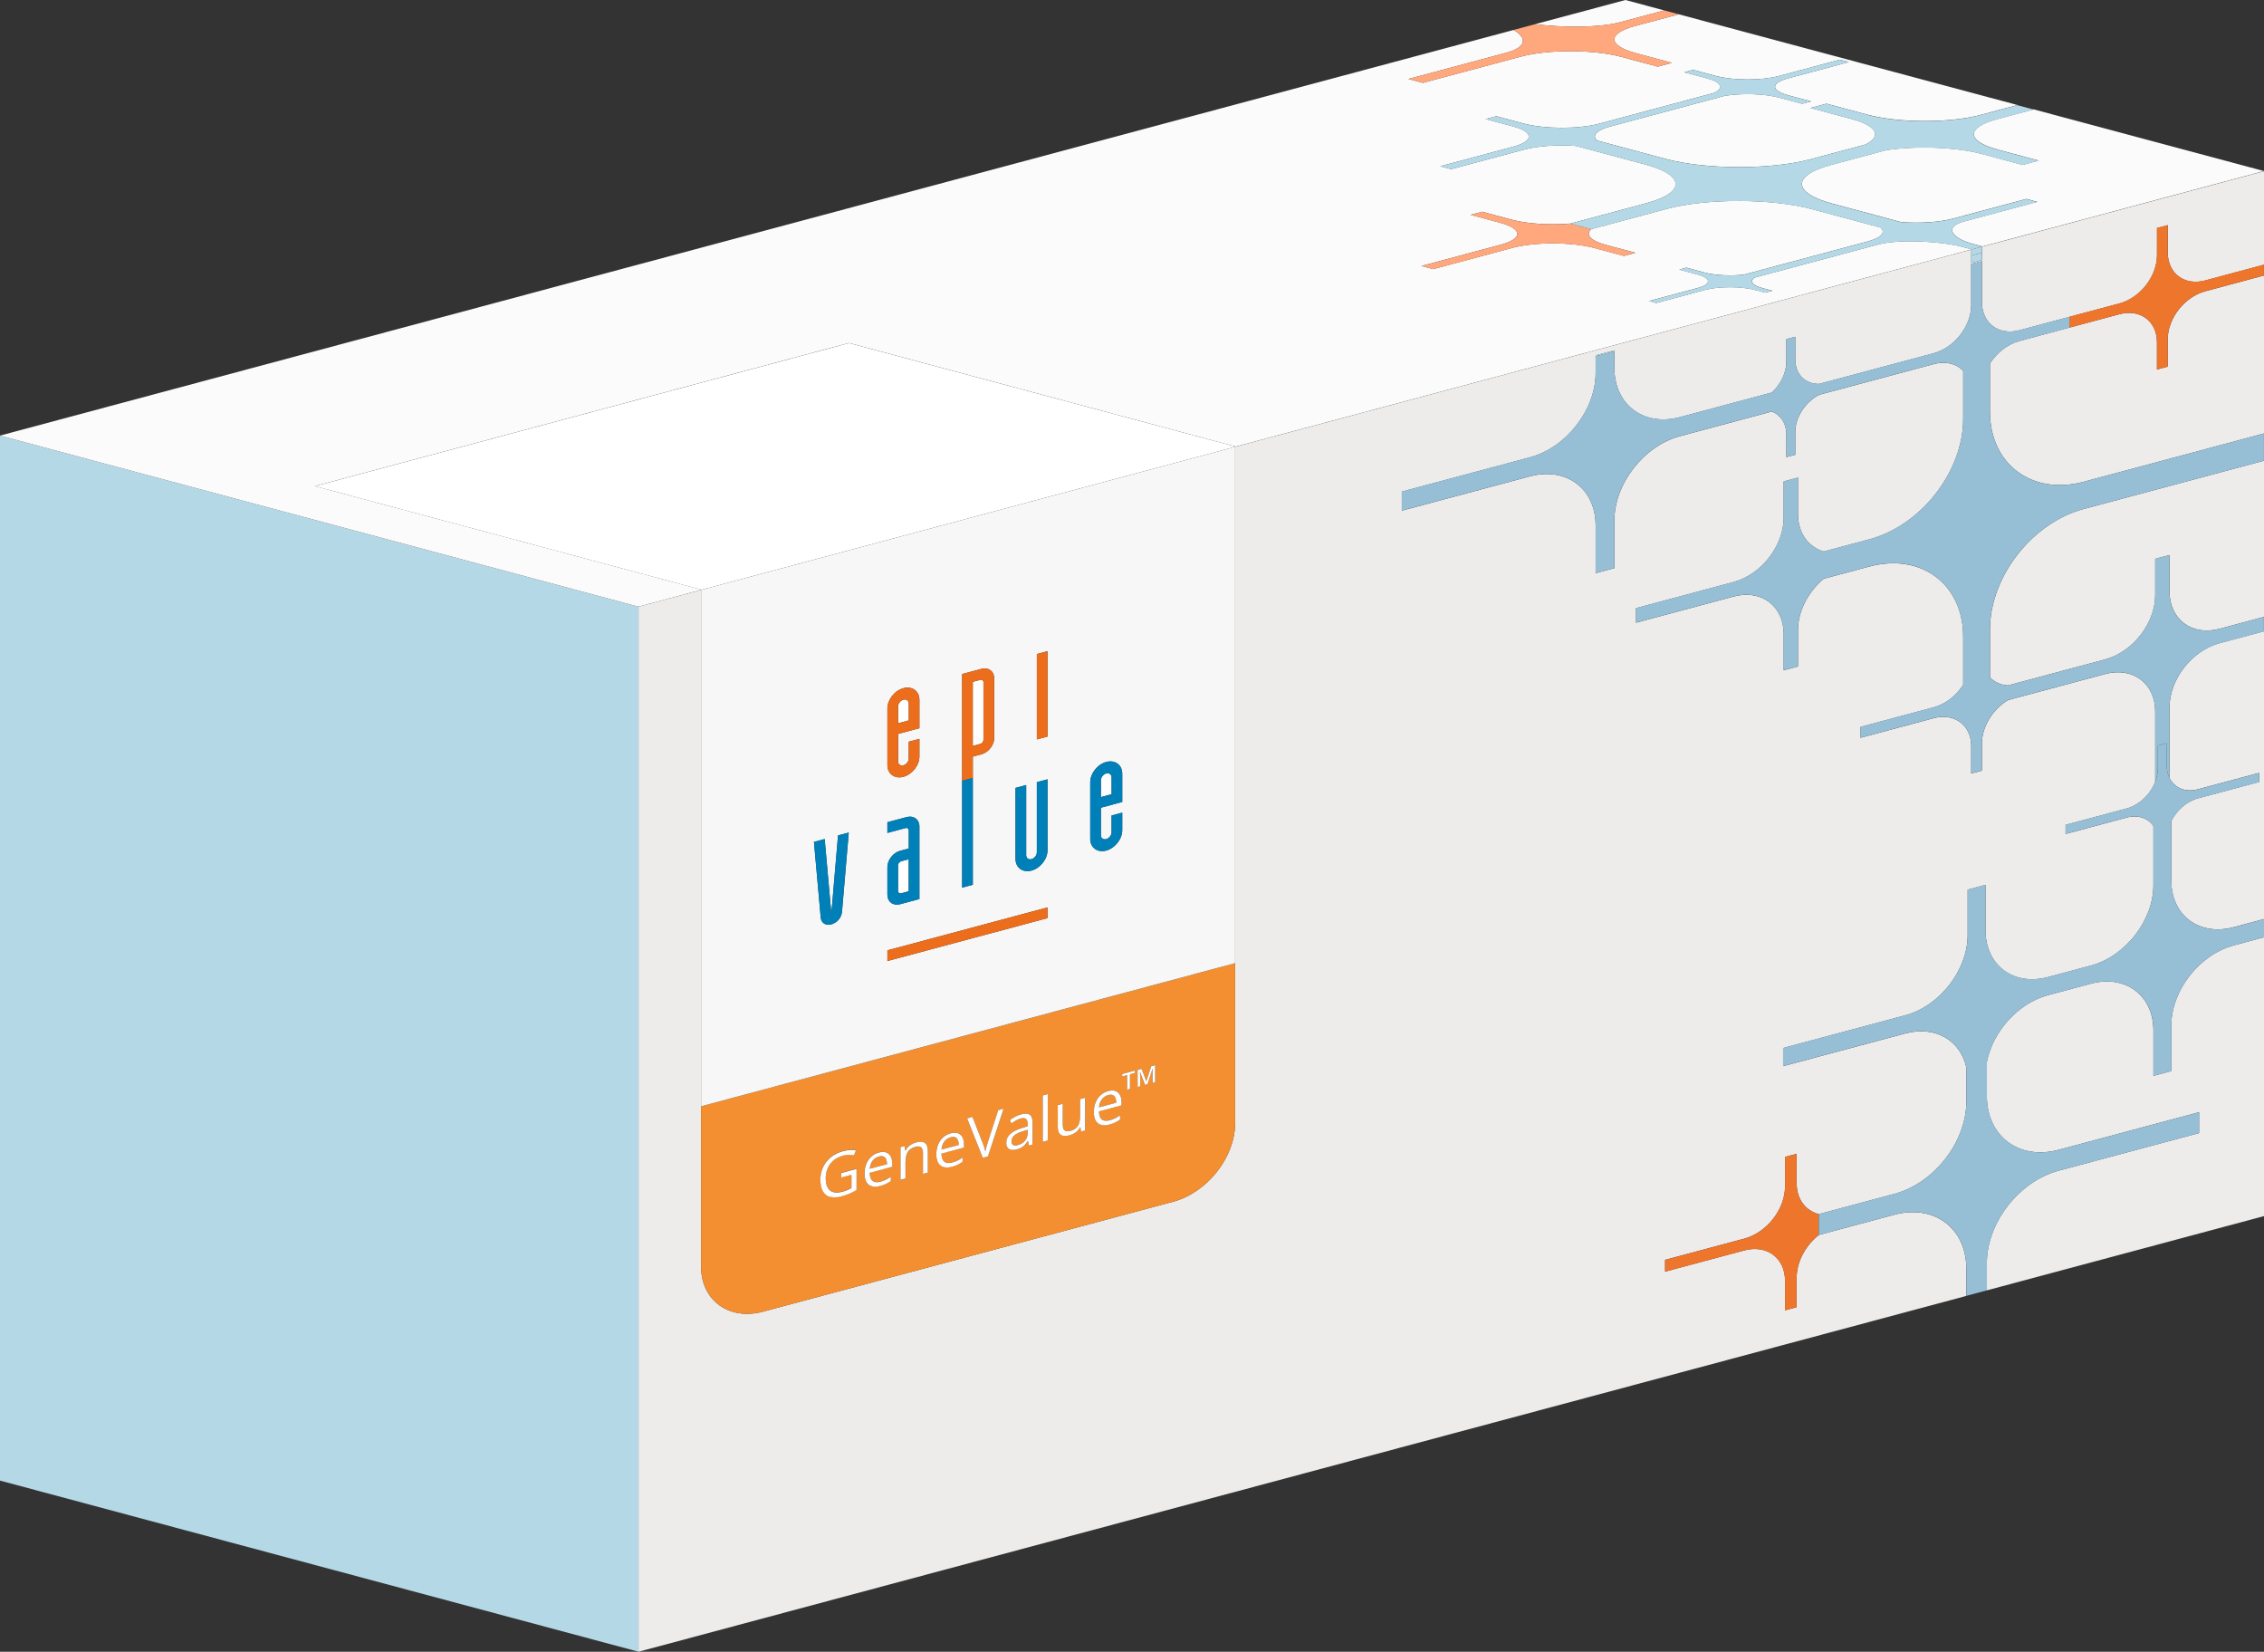 <?xml version="1.0" encoding="UTF-8"?> <svg xmlns="http://www.w3.org/2000/svg" id="_Слой_2" data-name="Слой 2" viewBox="0 0 552.76 403.23"><rect x="0" y="0" width="552.76" height="403.23" fill="#333333" stroke="none"/><defs><style> .cls-1 { fill: #fff; } .cls-2 { fill: #96bfd6; } .cls-3 { fill: #0080b8; } .cls-4 { fill: #ed752c; } .cls-5 { fill: #ec6d1b; } .cls-6 { fill: #b4d8e6; } .cls-7 { fill: #f38f30; } .cls-8 { fill: #fbfbfb; } .cls-9 { fill: #ffa87d; } .cls-10 { fill: #edeceb; } .cls-11 { fill: #f7f7f7; } </style></defs><g id="Layer_1" data-name="Layer 1"><g><polygon class="cls-6" points="155.91 403.23 0 361.45 0 106.34 155.91 148.11 155.91 403.23"></polygon><g><path class="cls-8" d="m374.82,5.9l22.03-5.9,9.48,2.54-10.72,2.87c-5.12,1.37-13.88,1.37-20.8.49Zm112.97,30.63l9.97,2.67-3.92,1.05-9.97-2.67c-6.37-1.71-15.93-2.02-23.34-.93l-13.4,3.59c-9.69,2.6-9.57,6.84.29,9.48l16.78,4.5c4.39.33,9.26.04,12.67-.87l17.88-4.79,2.66.71-17.88,4.79c-5.06,1.36-2.96,4.12,2.18,5.49l2.32.62,68.72-18.41-56.22-15.06-8.97,2.4c-7.59,2.03-7.49,5.36.23,7.42Zm-331.89,111.57l15.41-4.13-94.42-25.3,130.39-34.94,94.42,25.3,179.72-48.15-2.32-.62c-5.14-1.38-15.44-1.94-20.5-.58l-30.17,8.08c-1.34.85-.7,1.87,1.91,2.58l2.4.64-1.74.47-2.4-.64c-3.43-.92-8.94-.93-12.31-.03l-11.92,3.19-1.77-.48,11.92-3.19c3.37-.9,3.33-2.38-.1-3.3l-4.43-1.19,1.74-.47,4.43,1.19c2.62.7,6.44.87,9.61.51l30.17-8.08c3.41-.91,4.48-2.22,3.24-3.4l-16.78-4.5c-9.85-2.64-25.7-2.67-35.39-.08l-18.46,4.95c-1.54,1.31-.36,2.81,3.56,3.86l7.2,1.93-2.83.76-7.2-1.93c-5.57-1.49-14.53-1.51-20-.04l-19.37,5.19-2.88-.77,19.37-5.19c5.48-1.47,5.41-3.87-.16-5.36l-7.2-1.93,2.83-.76,7.2,1.93c3.92,1.05,9.51,1.37,14.39.95l18.46-4.95c9.69-2.6,9.57-6.84-.29-9.48l-16.78-4.5c-4.39-.33-9.26-.05-12.67.87l-17.88,4.79-2.66-.71,17.88-4.79c5.06-1.36,4.99-3.57-.15-4.95l-6.65-1.78,2.62-.7,6.65,1.78c5.14,1.38,13.41,1.4,18.47.04l27.95-7.49c2.54-1.12,1.97-2.61-1.69-3.59l-5.54-1.48,2.18-.58,5.54,1.48c4.28,1.15,11.17,1.16,15.39.03l14.9-3.99,2.22.59-14.9,3.99c-4.21,1.13-4.16,2.98.13,4.12l5.54,1.48-2.18.58-5.54-1.48c-3.66-.98-9.21-1.13-13.38-.45l-27.95,7.49c-3.41.91-4.48,2.22-3.24,3.4l16.78,4.5c9.85,2.64,25.7,2.67,35.39.08l13.4-3.59c4.06-1.99,2.89-4.55-3.47-6.25l-9.97-2.67,3.92-1.05,9.97,2.67c7.71,2.07,20.11,2.09,27.7.06l8.97-2.4L409.88,3.49l-10.72,2.87c-6.74,1.81-6.65,4.76.2,6.6l8.86,2.38-3.49.93-8.86-2.38c-6.85-1.84-17.88-1.86-24.62-.05l-23.84,6.39-3.55-.95,23.84-6.39c5.12-1.37,5.13-3.72,1.83-5.57L0,106.34l155.91,41.77Z"></path><polygon class="cls-1" points="76.9 118.68 171.31 143.98 301.71 109.04 207.29 83.75 76.9 118.68"></polygon><path class="cls-9" d="m383.42,54.59h.03c-4.88.41-10.47.09-14.39-.96l-7.2-1.93-2.83.76,7.2,1.93c5.57,1.49,5.64,3.89.16,5.36l-19.37,5.19,2.88.77,19.37-5.19c5.48-1.47,14.44-1.45,20,.04l7.2,1.93,2.83-.76-7.2-1.93c-3.92-1.05-5.1-2.55-3.56-3.86h-.03s-5.1-1.36-5.1-1.36Z"></path><path class="cls-9" d="m367.71,12.89l-23.84,6.39,3.55.95,23.84-6.39c6.74-1.81,17.77-1.78,24.62.05l8.86,2.38,3.49-.93-8.86-2.38c-6.85-1.84-6.94-4.79-.2-6.6l10.72-2.87-3.55-.95-10.72,2.87c-5.12,1.37-13.88,1.37-20.8.49l-5.28,1.41c3.29,1.85,3.29,4.2-1.83,5.57Z"></path><path class="cls-6" d="m455.88,27.99l-9.97-2.67-3.92,1.05,9.97,2.67c6.37,1.71,7.53,4.27,3.47,6.25l-13.4,3.59c-9.69,2.6-25.54,2.56-35.39-.08l-16.78-4.5c-1.24-1.18-.17-2.48,3.24-3.4l27.95-7.49c4.17-.68,9.72-.53,13.38.45l5.54,1.48,2.18-.58-5.54-1.48c-4.28-1.15-4.34-2.99-.13-4.12l14.9-3.99-2.22-.59-14.9,3.99c-4.21,1.13-11.1,1.11-15.39-.03l-5.54-1.48-2.18.58,5.54,1.48c3.66.98,4.22,2.47,1.69,3.59l-27.95,7.49c-5.06,1.36-13.33,1.34-18.47-.04l-6.65-1.78-2.62.7,6.65,1.78c5.14,1.38,5.21,3.59.15,4.95l-17.88,4.79,2.66.71,17.88-4.79c3.41-.91,8.28-1.2,12.67-.87l16.78,4.5c9.85,2.64,9.98,6.89.29,9.48l-18.46,4.95h-.03s5.1,1.37,5.1,1.37h.03s18.46-4.95,18.46-4.95c9.69-2.6,25.54-2.56,35.39.08l16.78,4.5c1.24,1.18.17,2.48-3.24,3.4l-30.17,8.08c-3.17.36-6.99.19-9.61-.51l-4.43-1.19-1.74.47,4.43,1.19c3.43.92,3.47,2.4.1,3.3l-11.92,3.19,1.77.48,11.92-3.19c3.37-.9,8.88-.89,12.31.03l2.4.64,1.74-.47-2.4-.64c-2.62-.7-3.25-1.73-1.91-2.58l30.17-8.08c5.06-1.36,15.36-.79,20.5.58l2.32.62,2.62-.7-2.32-.62c-5.14-1.38-7.24-4.14-2.18-5.49l17.88-4.79-2.66-.71-17.88,4.79c-3.41.91-8.28,1.2-12.67.87l-16.78-4.5c-9.85-2.64-9.98-6.89-.29-9.48l13.4-3.59c7.41-1.09,16.97-.78,23.34.93l9.97,2.67,3.92-1.05-9.97-2.67c-7.71-2.07-7.81-5.39-.23-7.42l8.97-2.4-3.99-1.07-8.97,2.4c-7.59,2.03-19.99,2.01-27.7-.06Z"></path></g><g><path class="cls-10" d="m508.75,124.26l44.01-11.79v38.12l-10.86,2.91c-6.74,1.81-12.21-2.28-12.21-9.14v-8.87l-3.49.93v8.87c0,6.85-5.47,13.88-12.21,15.68l-23.72,6.36c-1.76-.1-3.29-.79-4.41-1.94v-11.73c0-12.85,10.25-26.02,22.9-29.41Zm-28.67,185.42c0-9.85-7.86-15.74-17.55-13.14l-18.46,4.95c-3.21,2.53-5.41,6.51-5.41,10.43v7.2l-2.83.76v-7.2c0-5.57-4.44-8.89-9.92-7.43l-19.37,5.19v-2.88l19.37-5.19c5.48-1.47,9.92-7.17,9.92-12.74v-7.2l2.83-.76v7.2c0,3.92,2.2,6.72,5.42,7.53l18.46-4.95c9.69-2.6,17.55-12.69,17.55-22.54v-8.29c-1.45-6.65-7.58-10.29-14.94-8.32l-29.8,7.98v-4.43l29.8-7.98c8.43-2.26,15.26-11.04,15.26-19.6v-11.08l4.36-1.17v11.08c0,8.57,6.83,13.68,15.26,11.42l10.47-2.8c8.43-2.26,15.26-11.04,15.26-19.6v-14.5c-1.33-1.9-3.76-2.77-6.54-2.02l-14.9,3.99v-2.22l14.9-3.99c3.12-.84,5.79-3.45,6.98-6.49v-17.2c0-6.85-5.47-10.95-12.21-9.14l-23.72,6.36c-3.69,2.19-6.37,6.42-6.37,10.57v6.65l-2.62.7v-6.65c0-5.14-4.1-8.21-9.16-6.85l-17.88,4.79v-2.66l17.88-4.79c2.92-.78,5.52-2.87,7.2-5.49v-11.73c0-12.85-10.25-20.52-22.9-17.14l-11.14,2.98c-3.76,3.12-6.3,7.87-6.3,12.55v8.87l-3.49.93v-8.87c0-6.85-5.47-10.95-12.21-9.14l-23.84,6.39v-3.55l23.84-6.39c6.74-1.81,12.21-8.83,12.21-15.68v-8.87l3.49-.93v8.87c0,4.68,2.55,8.06,6.3,9.17l11.14-2.98c12.64-3.39,22.9-16.55,22.9-29.41v-11.73c-1.68-1.72-4.27-2.42-7.2-1.63l-27.95,7.49c-3.35,1.72-5.85,5.44-5.85,9.1v5.54l-2.18.58v-5.54c0-2.75-1.41-4.78-3.54-5.59l-22.41,6.01c-8.85,2.37-16.03,11.59-16.03,20.58v11.64l-4.58,1.23v-11.64c0-9-7.18-14.37-16.03-12l-31.29,8.38v-4.65l31.29-8.38c8.85-2.37,16.03-11.59,16.03-20.58v-4.31l4.58-1.23v4.31c0,9,7.18,14.37,16.03,12l22.41-6.01c2.12-1.95,3.54-4.74,3.54-7.49v-5.54l2.18-.58v5.54c0,3.66,2.5,6.05,5.85,5.97l27.95-7.49c5.06-1.36,9.16-6.62,9.16-11.76v-10.02l2.62-.7v10.02c0,5.14,4.1,8.21,9.16,6.85l12.21-3.27,12.21-3.27c5.06-1.36,9.16-6.62,9.16-11.76v-6.65l2.62-.7v6.65c0,5.14,4.1,8.21,9.16,6.85l14.35-3.85v-22.83l-68.87,18.45v3.27l-2.62.7v-3.27l-179.72,48.15v126.05h0s0,39.23,0,39.23c-.11,8.29-6.86,16.79-15.15,19.01l-100.1,26.82c-8.35,2.24-15.15-2.74-15.15-11.09v-39.04h0v-126.05l-15.26,4.09v255.12l324.17-86.86v-6.68Zm49.17-226.82v6.65l-2.62.7v-6.65c0-5.14-4.1-8.21-9.16-6.85l-12.21,3.27-12.21,3.27c-2.92.78-5.52,2.87-7.2,5.49v11.73c0,12.85,10.25,20.52,22.9,17.14l44.01-11.79v-38.56l-14.35,3.85c-5.06,1.36-9.16,6.62-9.16,11.76Zm.87,167.53v11.08l-4.36,1.17v-11.08c0-8.57-6.83-13.68-15.26-11.42l-10.47,2.8c-7.35,1.97-13.49,8.9-14.94,16.32v8.29c0,9.85,7.86,15.74,17.55,13.14l34.27-9.18v5.1l-34.27,9.18c-9.69,2.6-17.55,12.69-17.55,22.54v6.68l67.67-18.13v-68.07l-7.38,1.98c-8.43,2.26-15.26,11.04-15.26,19.6Zm-.44-77.67v17.2c1.19,2.4,3.86,3.59,6.98,2.75l14.9-3.99v2.22l-14.9,3.99c-2.78.75-5.21,2.91-6.54,5.53v14.5c0,8.57,6.83,13.68,15.26,11.42l7.38-1.98v-70.25l-10.86,2.91c-6.74,1.81-12.21,8.83-12.21,15.68Z"></path><path class="cls-4" d="m444.03,296.41h.03c-3.21-.82-5.42-3.61-5.42-7.53v-7.2l-2.83.76v7.2c0,5.57-4.44,11.27-9.92,12.74l-19.37,5.19v2.88l19.37-5.19c5.48-1.47,9.92,1.86,9.92,7.43v7.2l2.83-.76v-7.2c0-3.92,2.2-7.9,5.41-10.43h-.03s0-5.09,0-5.09Z"></path><path class="cls-4" d="m529.24,61.59v-6.65l-2.62.7v6.65c0,5.14-4.1,10.41-9.16,11.76l-12.21,3.27v2.66l12.21-3.27c5.06-1.36,9.16,1.71,9.16,6.85v6.65l2.62-.7v-6.65c0-5.14,4.1-10.41,9.16-11.76l14.35-3.85v-2.66l-14.35,3.85c-5.06,1.36-9.16-1.71-9.16-6.85Z"></path><path class="cls-2" d="m485.85,100.48v-11.73c1.68-2.62,4.27-4.71,7.2-5.49l12.21-3.27v-2.66l-12.21,3.27c-5.06,1.36-9.16-1.71-9.16-6.85v-10.02l-2.62.7v10.02c0,5.14-4.1,10.41-9.16,11.76l-27.95,7.49c-3.35.08-5.85-2.31-5.85-5.97v-5.54l-2.18.58v5.54c0,2.75-1.41,5.54-3.54,7.49l-22.41,6.01c-8.85,2.37-16.03-3-16.03-12v-4.08l-4.58,1.23v4.08c0,9-7.18,18.21-16.03,20.58l-31.29,8.38v4.65l31.29-8.38c8.85-2.37,16.03,3,16.03,12v11.64l4.58-1.23v-11.64c0-9,7.18-18.21,16.03-20.58l22.41-6.01c2.12.81,3.54,2.84,3.54,5.59v5.54l2.18-.58v-5.54c0-3.66,2.5-7.39,5.85-9.1l27.95-7.49c2.92-.78,5.52-.08,7.2,1.63v11.73c0,12.85-10.25,26.02-22.9,29.41l-11.14,2.98c-3.76-1.11-6.3-4.49-6.3-9.17v-8.87l-3.49.93v8.87c0,6.85-5.47,13.88-12.21,15.68l-23.84,6.39v3.55l23.84-6.39c6.74-1.81,12.21,2.29,12.21,9.14v8.87l3.49-.93v-8.87c0-4.68,2.55-9.43,6.3-12.55l11.14-2.98c12.64-3.39,22.9,4.28,22.9,17.14v11.73c-1.68,2.62-4.27,4.71-7.2,5.49l-17.88,4.79v2.66l17.88-4.79c5.06-1.36,9.16,1.71,9.16,6.85v6.65l2.62-.7v-6.65c0-4.15,2.68-8.38,6.37-10.57l23.72-6.36c6.74-1.81,12.21,2.28,12.21,9.14v17.2c.42-1.07.65-2.19.65-3.31v-5.54l2.18-.58v5.54c0,1.12.24,2.11.65,2.96v-17.2c0-6.85,5.47-13.88,12.21-15.68l10.86-2.91v-3.55l-10.86,2.91c-6.74,1.81-12.21-2.28-12.21-9.14v-8.87l-3.49.93v8.87c0,6.85-5.47,13.88-12.21,15.68l-23.72,6.36c-1.76-.1-3.29-.79-4.41-1.94v-11.73c0-12.85,10.25-26.02,22.9-29.41l44.01-11.79v-6.65l-44.01,11.79c-12.64,3.39-22.9-4.28-22.9-17.14Z"></path><polygon class="cls-6" points="481.27 64.2 483.89 63.49 483.89 61.69 481.27 62.39 481.27 64.2"></polygon><path class="cls-2" d="m530.12,214.94v-14.5c1.33-2.62,3.76-4.78,6.54-5.53l14.9-3.99v-2.22l-14.9,3.99c-3.12.84-5.79-.35-6.98-2.75-.42-.85-.65-1.84-.65-2.96v-5.54l-2.18.58v5.54c0,1.12-.24,2.24-.65,3.31-1.19,3.04-3.86,5.66-6.98,6.49l-14.9,3.99v2.22l14.9-3.99c2.78-.75,5.21.12,6.54,2.02v14.5c0,8.57-6.83,17.34-15.26,19.6l-10.47,2.8c-8.43,2.26-15.26-2.86-15.26-11.42v-11.08l-4.36,1.17v11.08c0,8.57-6.83,17.34-15.26,19.6l-29.8,7.98v4.43l29.8-7.98c7.35-1.97,13.49,1.67,14.94,8.32v8.29c0,9.85-7.86,19.95-17.55,22.54l-18.46,4.95h-.03v5.1h.03s18.46-4.95,18.46-4.95c9.69-2.6,17.55,3.28,17.55,13.14v6.68l5.02-1.34v-6.68c0-9.85,7.86-19.95,17.55-22.54l34.27-9.18v-5.1l-34.27,9.18c-9.69,2.6-17.55-3.28-17.55-13.14v-8.29c1.45-7.42,7.58-14.35,14.94-16.32l10.47-2.8c8.43-2.26,15.26,2.86,15.26,11.42v11.08l4.36-1.17v-11.08c0-8.57,6.83-17.35,15.26-19.6l7.38-1.98v-4.43l-7.38,1.98c-8.43,2.26-15.26-2.86-15.26-11.42Z"></path><polygon class="cls-6" points="394.16 85.5 389.58 86.73 389.58 86.96 394.16 85.73 394.16 85.5"></polygon><polygon class="cls-6" points="483.89 61.69 483.89 60.23 481.27 60.93 481.27 62.39 483.89 61.69"></polygon><path class="cls-7" d="m171.16,270.07v39.04c0,8.35,6.8,13.33,15.15,11.09l100.1-26.82c8.29-2.22,15.04-10.72,15.15-19.01v-39.23h0s-130.39,34.94-130.39,34.94h0Zm106.57-8.89l.96-.26,1.15,3.01h.02s1.19-3.64,1.19-3.64l.96-.26v4.16l-.65.17v-2.31c0-.13,0-.26,0-.41,0-.15,0-.29.02-.42,0-.13.01-.24.02-.32h-.03s-1.24,3.8-1.24,3.8l-.6.16-1.2-3.15h-.03c0,.08.01.19.02.32s.01.27.02.43c0,.15,0,.3,0,.44v2.28l-.62.17v-4.16Zm-3.75,1l3.12-.83v.58l-1.21.33v3.58l-.68.18v-3.58l-1.22.33v-.58Zm-6.49,6.94c.29-.71.7-1.3,1.22-1.78.53-.48,1.15-.82,1.86-1.01s1.26-.19,1.75-.02c.49.17.86.49,1.11.97.26.47.39,1.07.39,1.79v.75l-5.51,1.48c.01.93.25,1.58.7,1.95s1.09.44,1.91.22c.5-.14.95-.3,1.34-.5.39-.2.79-.44,1.21-.73v1.06c-.4.29-.8.53-1.2.71-.4.19-.86.36-1.4.5-.77.21-1.44.23-2.01.07-.57-.16-1.01-.5-1.33-1.02-.32-.52-.47-1.22-.47-2.1s.14-1.64.43-2.35Zm-9.22.65l1.22-.33v5.14c0,.67.15,1.12.45,1.37.3.25.76.29,1.38.12s1.06-.4,1.42-.71c.35-.32.61-.71.76-1.19s.23-1.03.23-1.66v-4.2l1.22-.33v7.98l-.99.27-.17-1.07-.07.02c-.17.32-.38.61-.64.87-.26.26-.56.48-.88.66-.33.18-.68.32-1.04.42-.63.17-1.16.21-1.59.12-.43-.09-.75-.32-.96-.69-.22-.37-.32-.89-.32-1.56v-5.23Zm-3.68-2.36l1.22-.33v11.33l-1.22.33v-11.33Zm-7.93,9.43c.63-.6,1.59-1.09,2.88-1.47l1.38-.43v-.49c0-.69-.15-1.13-.44-1.33-.3-.2-.71-.22-1.25-.08-.42.11-.82.28-1.19.5-.38.22-.74.46-1.08.72l-.37-.82c.36-.28.77-.55,1.24-.81s.96-.45,1.47-.59c.95-.25,1.66-.23,2.12.07.46.3.69.92.69,1.86v5.43l-.88.24-.23-1.12-.06.02c-.22.35-.46.66-.7.92-.24.26-.52.48-.84.67-.32.18-.71.34-1.17.46-.49.13-.92.16-1.29.09-.38-.07-.67-.25-.89-.53-.22-.29-.32-.7-.32-1.22,0-.8.32-1.49.95-2.09Zm-9.23-4.15l2.49,6.35c.1.25.19.5.27.74.08.24.15.46.21.68.06.22.12.44.17.65.05-.24.1-.48.17-.74.06-.26.14-.53.22-.81.08-.28.17-.58.28-.89l2.48-7.65,1.31-.35-3.82,11.67-1.25.33-3.82-9.62,1.3-.35Zm-8.41,6.74c.29-.71.7-1.3,1.22-1.78.53-.48,1.15-.82,1.86-1.01s1.26-.19,1.75-.02c.49.17.86.49,1.11.97.26.47.39,1.07.39,1.79v.75l-5.51,1.48c.01.93.25,1.58.7,1.95s1.09.44,1.91.22c.5-.14.95-.3,1.34-.5.39-.2.79-.44,1.21-.73v1.06c-.4.29-.8.53-1.2.71-.4.19-.86.36-1.4.5-.77.21-1.44.23-2.01.07-.57-.16-1.01-.5-1.33-1.02-.32-.52-.47-1.22-.47-2.1s.14-1.64.43-2.35Zm-9.14.63l.98-.26.18,1.1.07-.02c.17-.33.39-.62.65-.88.26-.26.56-.49.88-.67.33-.19.67-.33,1.03-.42.95-.25,1.66-.21,2.15.12s.73,1.01.73,2.04v5.2l-1.19.32v-5.12c0-.67-.15-1.12-.46-1.37-.3-.25-.77-.29-1.39-.12-.88.24-1.5.65-1.86,1.25s-.54,1.37-.54,2.32v4.18l-1.21.32v-7.98Zm-8.39,4.06c.29-.71.7-1.3,1.22-1.78.53-.48,1.15-.82,1.86-1.01s1.26-.19,1.75-.02c.49.17.86.49,1.11.97.26.47.39,1.07.39,1.79v.75l-5.51,1.48c.01.93.25,1.58.7,1.95s1.09.44,1.91.22c.5-.14.95-.3,1.34-.5.39-.2.79-.44,1.21-.73v1.06c-.4.29-.8.53-1.2.71-.4.19-.86.36-1.4.5-.77.21-1.44.23-2.01.07-.57-.16-1.01-.5-1.33-1.02-.32-.52-.47-1.22-.47-2.1s.14-1.64.43-2.35Zm-10.54.78c.43-.94,1.06-1.74,1.89-2.42.82-.67,1.81-1.17,2.97-1.48.59-.16,1.15-.25,1.69-.29.53-.03,1.03-.01,1.48.06l-.47,1.2c-.39-.06-.83-.09-1.3-.09-.47,0-.96.08-1.47.21-.87.23-1.61.61-2.23,1.14s-1.09,1.16-1.42,1.9c-.33.74-.49,1.56-.49,2.46s.14,1.62.43,2.2c.29.58.73.97,1.34,1.17.61.2,1.39.17,2.34-.08.48-.13.89-.27,1.24-.42s.66-.3.94-.45v-3.26l-2.48.67v-1.11l3.72-1v5.16c-.56.34-1.13.63-1.72.88-.59.25-1.25.47-1.98.67-1.11.3-2.04.33-2.8.09-.76-.24-1.34-.71-1.73-1.43-.39-.71-.59-1.63-.59-2.76s.22-2.12.65-3.06Z"></path><path class="cls-7" d="m248.49,279.54c.71-.19,1.29-.54,1.74-1.06.45-.51.68-1.16.68-1.95v-.74l-1.22.38c-1,.31-1.7.66-2.1,1.05-.41.4-.61.86-.61,1.38,0,.46.14.76.42.9.28.14.64.15,1.1.03Z"></path><path class="cls-7" d="m216.35,283c-.14-.32-.36-.55-.65-.67-.29-.12-.67-.12-1.12,0-.65.17-1.16.52-1.54,1.05-.38.52-.61,1.18-.68,1.95l4.22-1.13c0-.47-.08-.87-.22-1.2Z"></path><path class="cls-7" d="m233.87,278.31c-.14-.32-.36-.55-.65-.67-.29-.12-.67-.12-1.12,0-.65.17-1.16.52-1.54,1.05-.38.52-.61,1.18-.68,1.95l4.22-1.13c0-.47-.08-.87-.22-1.2Z"></path><path class="cls-7" d="m272.34,268c-.14-.32-.36-.55-.65-.67-.29-.12-.67-.12-1.12,0-.65.17-1.16.52-1.54,1.05-.38.52-.61,1.18-.68,1.95l4.22-1.13c0-.47-.08-.87-.22-1.2Z"></path><path class="cls-1" d="m219.26,211.24v6.26c0,.43.35.69.78.57l1.82-.49v-7.82l-1.82.49c-.43.12-.78.56-.78.99Z"></path><path class="cls-1" d="m271.39,189.77c0-.72-.59-1.15-1.3-.95s-1.3.94-1.3,1.65v4.11l2.61-.7v-4.11Z"></path><path class="cls-1" d="m221.87,171.76c0-.72-.59-1.15-1.3-.95s-1.3.94-1.3,1.65v4.11l2.61-.7v-4.11Z"></path><path class="cls-11" d="m301.56,235.13v-126.05l-130.39,34.94v126.05l130.39-34.94Zm-45.8-11l-39.1,10.48v-2.61l39.1-10.48v2.61Zm-34.67-21.99l-4.43,1.19v-2.61l4.69-1.26c1.72-.46,3.13.57,3.13,2.29v17.72l-4.69,1.26c-1.72.46-3.13-.57-3.13-2.29v-6.78c0-1.72,1.41-3.51,3.13-3.97l2.09-.56v-4.43c0-.43-.35-.69-.78-.57Zm45.09-11.17c0-2.15,1.76-4.38,3.91-4.96,2.15-.58,3.91.71,3.91,2.86v6.91l-1.46.39-1.14.31-2.61.7v6.71c0,.72.59,1.15,1.3.95s1.3-.94,1.3-1.65v-4.11l2.61-.7v4.3c0,2.15-1.76,4.38-3.91,4.96-2.15.58-3.91-.71-3.91-2.86v-13.81Zm-13.03-31.31l2.61-.7v20.85l-2.61.7v-20.85Zm-5.21,32.68l2.61-.7v17.14c0,.72.59,1.15,1.3.95s1.3-.94,1.3-1.65v-17.14l2.61-.7v17.33c0,2.15-1.76,4.38-3.91,4.96-2.15.58-3.91-.71-3.91-2.86v-17.33Zm-13.03-1.72v-26.07l2.61-.7,2.09-.56c1.72-.46,3.13.57,3.13,2.29v14.6c0,1.72-1.41,3.51-3.13,3.97l-2.09.56v31.28l-2.61.7v-26.07Zm-18.25-17.66c0-2.15,1.76-4.38,3.91-4.96,2.15-.58,3.91.71,3.91,2.86v6.91l-1.46.39-1.14.31-2.61.7v6.71c0,.72.59,1.15,1.3.95s1.3-.94,1.3-1.65v-4.11l2.61-.7v4.3c0,2.15-1.76,4.38-3.91,4.96-2.15.58-3.91-.71-3.91-2.86v-13.81Zm-13.68,50.09h0s0,0,0,0l1.63-19.1,2.62-.7-1.65,19.34c-.12,1.44-1.23,2.7-2.6,3.07s-2.47-.3-2.6-1.67l-1.65-18.45,2.62-.7,1.63,18.23Z"></path><path class="cls-1" d="m240.11,180.62v-14.08c0-.43-.35-.69-.78-.57l-1.82.49v15.64l1.82-.49c.43-.12.78-.56.78-.99Z"></path><polygon class="cls-5" points="255.75 158.97 253.15 159.67 253.15 180.52 255.75 179.82 255.75 158.97"></polygon><path class="cls-5" d="m237.51,184.71l2.09-.56c1.72-.46,3.13-2.25,3.13-3.97v-14.6c0-1.72-1.41-2.75-3.13-2.29l-2.09.56-2.61.7v26.07l2.61-.7v-5.21Zm0-18.25l1.82-.49c.43-.12.78.14.78.57v14.08c0,.43-.35.88-.78.99l-1.82.49v-15.64Z"></path><path class="cls-5" d="m220.56,189.64c2.15-.58,3.91-2.81,3.91-4.96v-4.3l-2.61.7v4.11c0,.72-.59,1.46-1.3,1.65s-1.3-.24-1.3-.95v-6.71l2.61-.7,1.14-.31,1.46-.39v-6.91c0-2.15-1.76-3.44-3.91-2.86-2.15.58-3.91,2.81-3.91,4.96v13.81c0,2.15,1.76,3.44,3.91,2.86Zm-1.3-17.18c0-.72.59-1.46,1.3-1.65s1.3.24,1.3.95v4.11l-2.61.7v-4.11Z"></path><polygon class="cls-5" points="216.66 234.61 255.75 224.13 255.75 221.53 216.66 232 216.66 234.61"></polygon><path class="cls-3" d="m251.84,212.54c2.15-.58,3.91-2.81,3.91-4.96v-17.33l-2.61.7v17.14c0,.72-.59,1.46-1.3,1.65s-1.3-.24-1.3-.95v-17.14l-2.61.7v17.33c0,2.15,1.76,3.44,3.91,2.86Z"></path><path class="cls-3" d="m219.78,207.71c-1.72.46-3.13,2.25-3.13,3.97v6.78c0,1.72,1.41,2.75,3.13,2.29l4.69-1.26v-17.72c0-1.72-1.41-2.75-3.13-2.29l-4.69,1.26v2.61l4.43-1.19c.43-.12.78.14.78.57v4.43l-2.09.56Zm2.08,9.87l-1.82.49c-.43.12-.78-.14-.78-.57v-6.26c0-.43.35-.88.78-.99l1.82-.49v7.82Z"></path><path class="cls-3" d="m200.37,223.98c.12,1.37,1.23,2.04,2.6,1.67s2.47-1.63,2.6-3.07l1.65-19.34-2.62.7-1.63,19.1h0s0,0,0,0l-1.63-18.23-2.62.7,1.65,18.45Z"></path><path class="cls-3" d="m270.09,207.65c2.15-.58,3.91-2.81,3.91-4.96v-4.3l-2.61.7v4.11c0,.72-.59,1.46-1.3,1.65s-1.3-.24-1.3-.95v-6.71l2.61-.7,1.14-.31,1.46-.39v-6.91c0-2.15-1.76-3.44-3.91-2.86-2.15.58-3.91,2.81-3.91,4.96v13.81c0,2.15,1.76,3.44,3.91,2.86Zm-1.3-17.18c0-.72.59-1.46,1.3-1.65s1.3.24,1.3.95v4.11l-2.61.7v-4.11Z"></path><polygon class="cls-3" points="237.51 189.92 234.9 190.62 234.9 216.69 237.51 215.99 237.51 189.92"></polygon><path class="cls-1" d="m202.63,292.15c.76.24,1.69.21,2.8-.09.73-.2,1.39-.42,1.98-.67.59-.25,1.16-.54,1.72-.88v-5.16l-3.72,1v1.11l2.48-.67v3.26c-.28.15-.59.3-.94.45s-.76.29-1.24.42c-.96.26-1.74.28-2.34.08-.61-.2-1.05-.59-1.34-1.17-.29-.58-.43-1.32-.43-2.2s.16-1.72.49-2.46c.33-.74.8-1.38,1.42-1.9s1.36-.9,2.23-1.14c.5-.14.99-.21,1.47-.21.47,0,.91.02,1.3.09l.47-1.2c-.46-.08-.95-.1-1.48-.06-.53.03-1.09.13-1.69.29-1.16.31-2.14.8-2.97,1.48-.82.67-1.45,1.48-1.89,2.42s-.65,1.96-.65,3.06.2,2.05.59,2.76c.39.71.97,1.19,1.73,1.43Z"></path><path class="cls-1" d="m212.88,289.6c.57.16,1.24.14,2.01-.07.54-.14,1.01-.31,1.4-.5.4-.19.79-.43,1.2-.71v-1.06c-.42.29-.82.54-1.21.73-.39.2-.83.36-1.34.5-.82.22-1.46.15-1.91-.22s-.68-1.02-.7-1.95l5.51-1.48v-.75c0-.72-.13-1.32-.39-1.79-.26-.47-.63-.79-1.11-.97-.49-.17-1.07-.16-1.75.02-.71.19-1.33.53-1.86,1.01-.53.48-.93,1.07-1.22,1.78-.29.71-.43,1.49-.43,2.35s.16,1.58.47,2.1c.32.52.76.86,1.33,1.02Zm.16-6.22c.38-.53.9-.87,1.54-1.05.46-.12.83-.12,1.12,0,.29.12.51.35.65.67.14.32.22.72.22,1.2l-4.22,1.13c.07-.78.3-1.43.68-1.95Z"></path><path class="cls-1" d="m221.1,283.54c0-.95.18-1.73.54-2.32s.98-1.01,1.86-1.25c.63-.17,1.09-.13,1.39.12.3.25.46.71.46,1.37v5.12l1.19-.32v-5.2c0-1.02-.24-1.7-.73-2.04s-1.2-.37-2.15-.12c-.36.1-.7.24-1.03.42-.33.19-.62.41-.88.67-.26.26-.48.56-.65.88l-.07.02-.18-1.1-.98.26v7.98l1.21-.32v-4.18Z"></path><path class="cls-1" d="m230.4,284.91c.57.16,1.24.14,2.01-.07.54-.14,1.01-.31,1.4-.5.4-.19.79-.43,1.2-.71v-1.06c-.42.29-.82.54-1.21.73-.39.2-.83.36-1.34.5-.82.22-1.46.15-1.91-.22s-.68-1.02-.7-1.95l5.51-1.48v-.75c0-.72-.13-1.32-.39-1.79-.26-.47-.63-.79-1.11-.97-.49-.17-1.07-.16-1.75.02-.71.19-1.33.53-1.86,1.01-.53.48-.93,1.07-1.22,1.78-.29.71-.43,1.49-.43,2.35s.16,1.58.47,2.1c.32.52.76.86,1.33,1.02Zm.16-6.22c.38-.53.9-.87,1.54-1.05.46-.12.83-.12,1.12,0,.29.12.51.35.65.67.14.32.22.72.22,1.2l-4.22,1.13c.07-.78.3-1.43.68-1.95Z"></path><path class="cls-1" d="m241.21,282.33l3.82-11.67-1.31.35-2.48,7.65c-.1.31-.19.61-.28.89-.08.28-.16.55-.22.81-.06.26-.12.5-.17.74-.05-.21-.1-.43-.17-.65-.06-.22-.13-.45-.21-.68-.08-.24-.17-.48-.27-.74l-2.49-6.35-1.3.35,3.82,9.62,1.25-.33Z"></path><path class="cls-1" d="m246.93,280.69c.38.07.81.04,1.29-.09s.85-.28,1.17-.46c.32-.18.6-.41.84-.67.24-.26.48-.57.7-.92l.06-.02.23,1.12.88-.24v-5.43c0-.94-.23-1.56-.69-1.86-.46-.3-1.17-.33-2.12-.07-.51.14-1,.33-1.47.59s-.88.52-1.24.81l.37.82c.34-.26.7-.49,1.08-.72.38-.22.78-.39,1.19-.5.54-.14.96-.12,1.25.08.3.2.44.64.44,1.33v.49l-1.38.43c-1.29.38-2.25.88-2.88,1.47-.63.6-.95,1.29-.95,2.09,0,.53.11.94.32,1.22.22.29.51.46.89.53Zm.66-3.46c.41-.4,1.11-.75,2.1-1.05l1.22-.38v.74c0,.79-.23,1.44-.68,1.95-.45.51-1.03.87-1.74,1.06-.46.12-.82.11-1.1-.03-.28-.14-.42-.44-.42-.9,0-.52.2-.98.61-1.38Z"></path><polygon class="cls-1" points="255.81 267.09 254.59 267.42 254.59 278.75 255.81 278.42 255.81 267.09"></polygon><path class="cls-1" d="m259.56,277.26c.43.09.96.05,1.59-.12.37-.1.72-.24,1.04-.42.33-.18.62-.4.88-.66.26-.26.48-.55.64-.87l.07-.02.17,1.07.99-.27v-7.98l-1.22.33v4.2c0,.63-.08,1.18-.23,1.66s-.41.87-.76,1.19c-.35.32-.82.56-1.42.71s-1.08.12-1.38-.12c-.3-.25-.45-.7-.45-1.37v-5.14l-1.22.33v5.23c0,.67.11,1.19.32,1.56.22.37.54.6.96.69Z"></path><path class="cls-1" d="m268.86,274.6c.57.16,1.24.14,2.01-.07.54-.14,1.01-.31,1.4-.5.4-.19.79-.43,1.2-.71v-1.06c-.42.29-.82.54-1.21.73-.39.2-.83.36-1.34.5-.82.22-1.46.15-1.91-.22s-.68-1.02-.7-1.95l5.51-1.48v-.75c0-.72-.13-1.32-.39-1.79-.26-.47-.63-.79-1.11-.97-.49-.17-1.07-.16-1.75.02-.71.19-1.33.53-1.86,1.01-.53.48-.93,1.07-1.22,1.78-.29.71-.43,1.49-.43,2.35s.16,1.58.47,2.1c.32.52.76.86,1.33,1.02Zm.16-6.22c.38-.53.9-.87,1.54-1.05.46-.12.83-.12,1.12,0,.29.12.51.35.65.67.14.32.22.72.22,1.2l-4.22,1.13c.07-.78.3-1.43.68-1.95Z"></path><polygon class="cls-1" points="275.2 266.02 275.89 265.83 275.89 262.26 277.1 261.93 277.1 261.35 273.99 262.19 273.99 262.77 275.2 262.44 275.2 266.02"></polygon><path class="cls-1" d="m278.36,262.89c0-.14,0-.28,0-.44,0-.15-.01-.29-.02-.43s-.01-.24-.02-.31h.03s1.2,3.14,1.2,3.14l.6-.16,1.24-3.79h.03c0,.07-.01.18-.02.32,0,.13-.01.28-.02.42,0,.15,0,.28,0,.41v2.31l.65-.17v-4.16l-.96.26-1.19,3.64h-.02s-1.15-3-1.15-3l-.96.26v4.16l.62-.17v-2.28Z"></path></g></g></g></svg> 